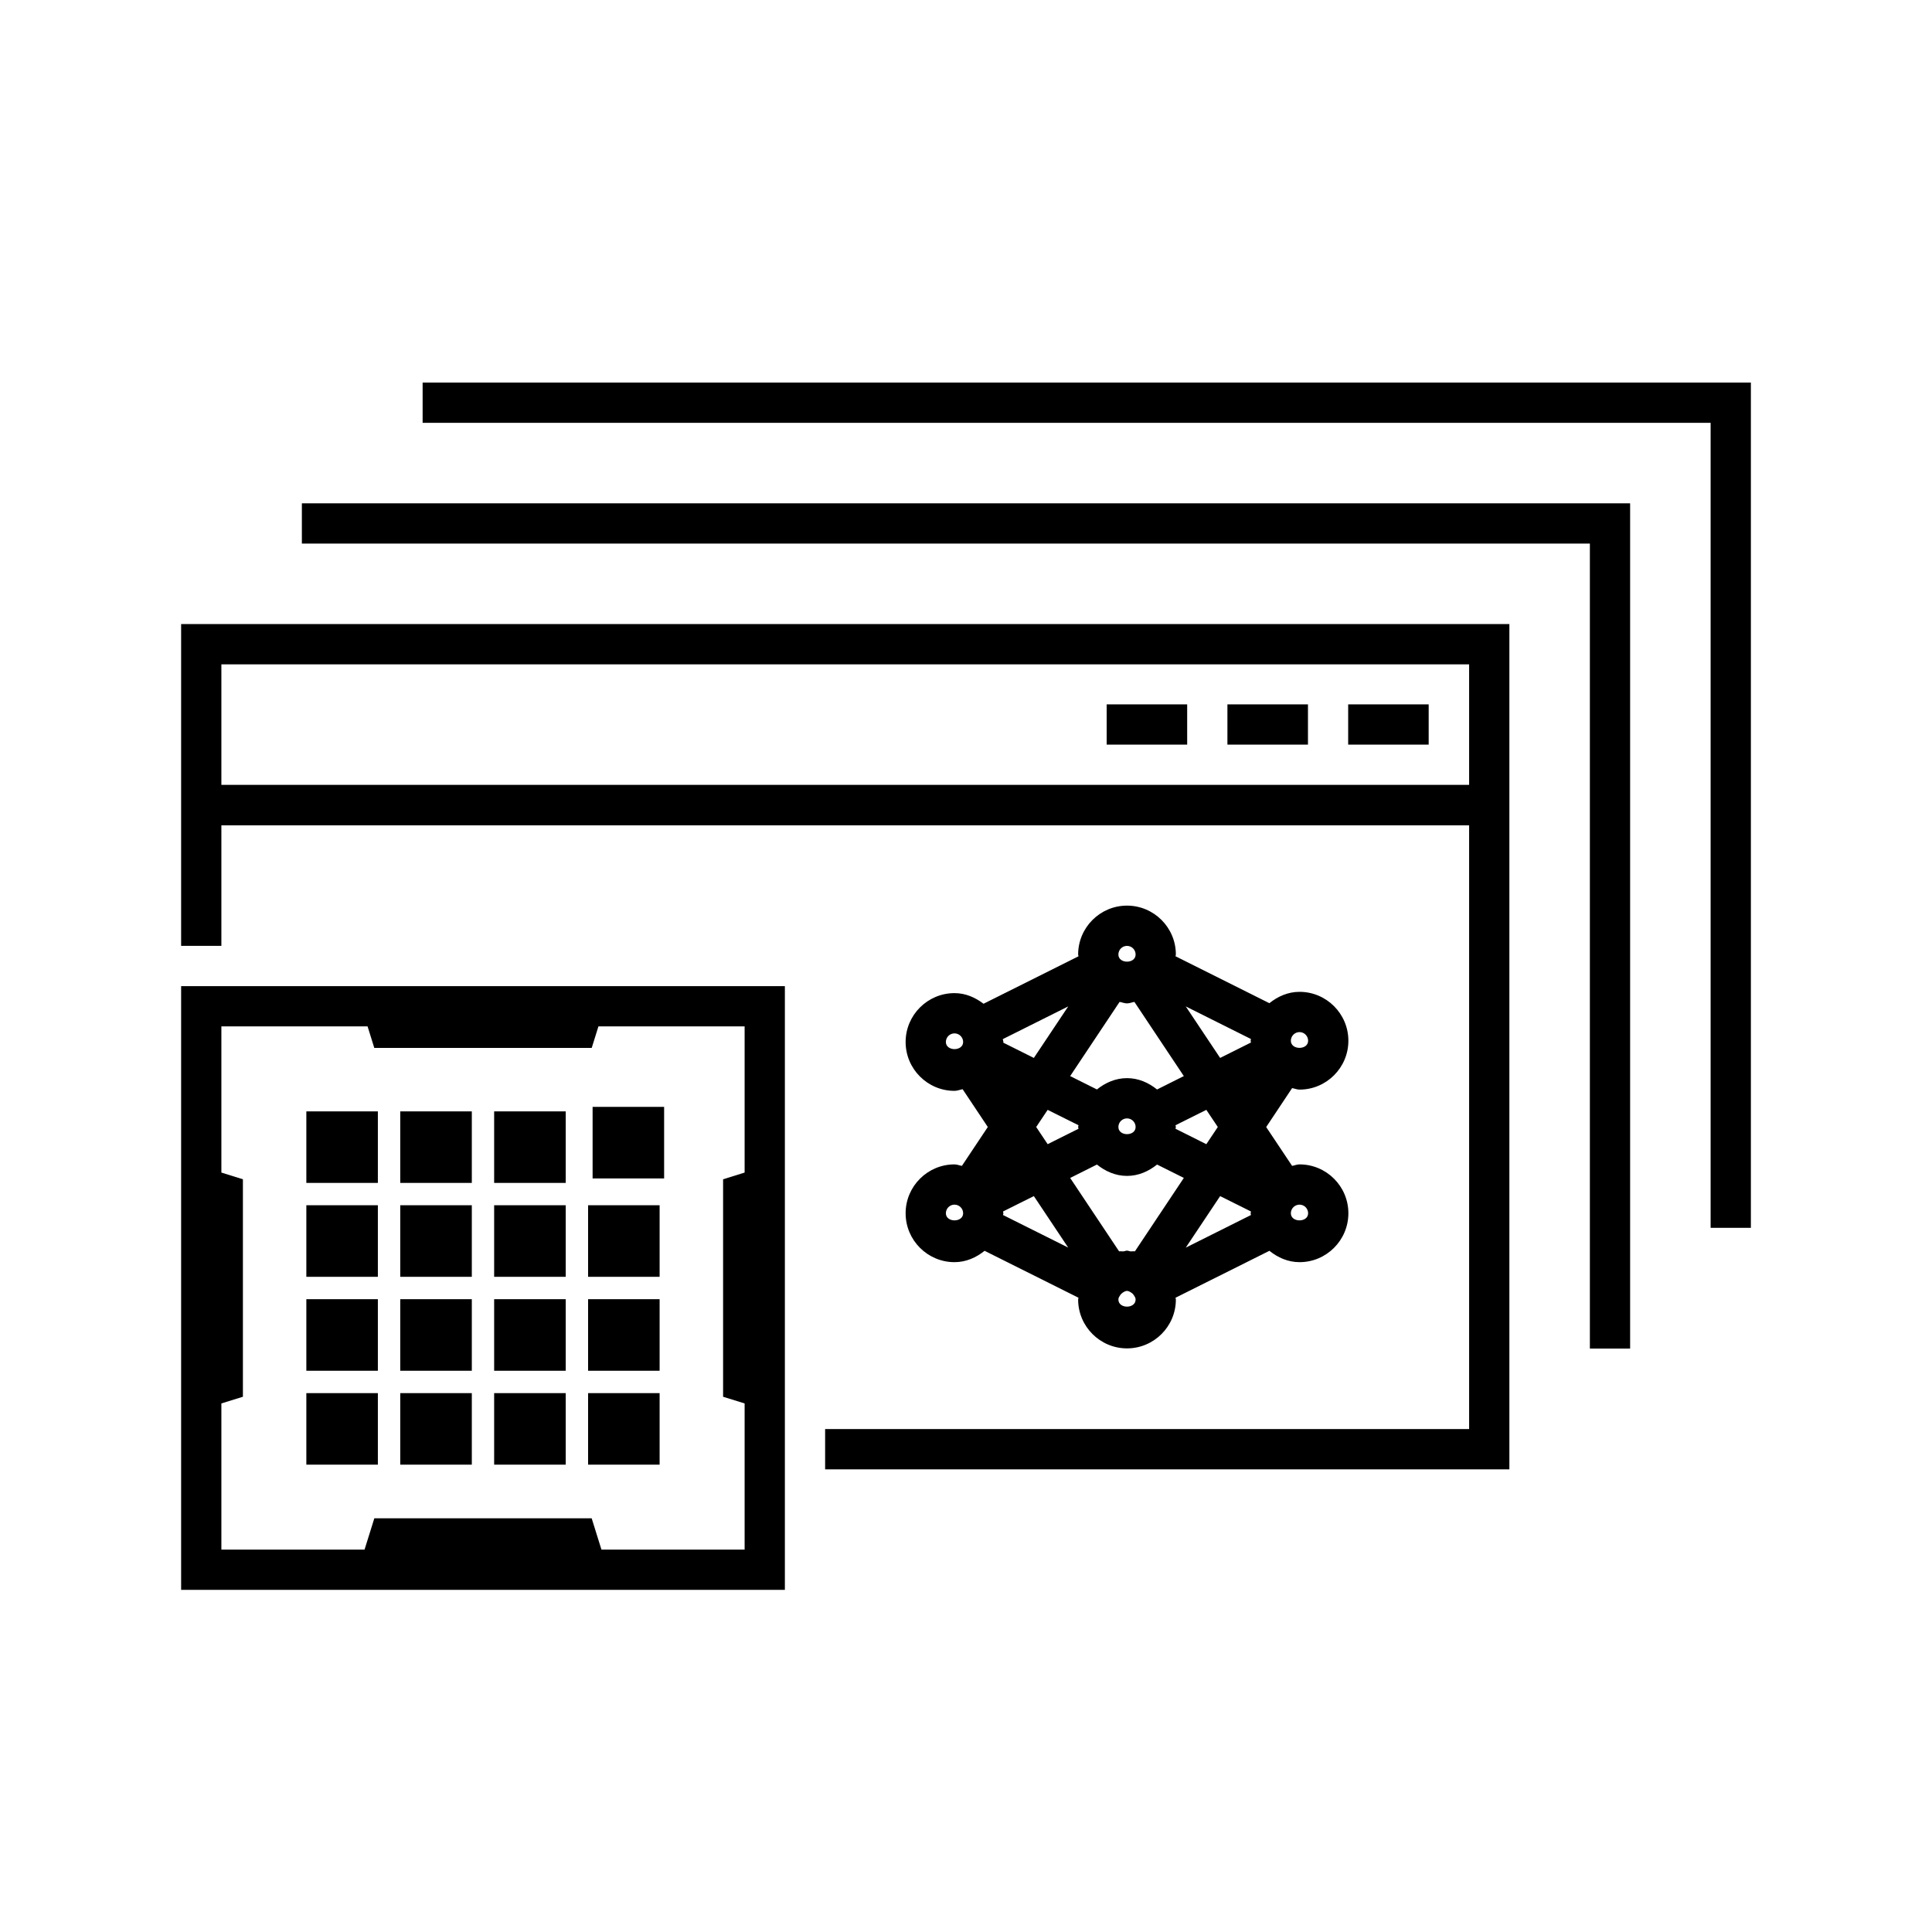 <?xml version="1.0" encoding="utf-8"?>
<!-- Generator: Adobe Illustrator 27.7.0, SVG Export Plug-In . SVG Version: 6.00 Build 0)  -->
<svg version="1.1" id="Layer_1" xmlns="http://www.w3.org/2000/svg" xmlns:xlink="http://www.w3.org/1999/xlink" x="0px" y="0px"
	 viewBox="0 0 48 48" style="enable-background:new 0 0 48 48;" xml:space="preserve">
<style type="text/css">
	.st0{clip-path:url(#SVGID_00000106833316541495700950000012584040440938658963_);}
	.st1{clip-path:url(#SVGID_00000065046525795306594270000009324966840967399607_);}
</style>
<g id="m48-deep-learning-for-multi-gpus_00000073708339071324363250000014950350185272814511_">
	<g>
		<defs>
			<rect id="SVGID_1_" width="48" height="48"/>
		</defs>
		<clipPath id="SVGID_00000111185853622842420400000001999343773223064742_">
			<use xlink:href="#SVGID_1_"  style="overflow:visible;"/>
		</clipPath>
		<polygon style="clip-path:url(#SVGID_00000111185853622842420400000001999343773223064742_);" points="10.5,9.505 10.5,10.505 
			42.5,10.505 42.5,30.505 43.5,30.505 43.5,9.505 		"/>
		<polygon style="clip-path:url(#SVGID_00000111185853622842420400000001999343773223064742_);" points="7.5,13.505 39.5,13.505 
			39.5,33.505 40.5,33.505 40.5,12.505 7.5,12.505 		"/>
		<path style="clip-path:url(#SVGID_00000111185853622842420400000001999343773223064742_);" d="M4.5,19.505V20.5v3h1v-2.995h31v15
			h-16v1h17V20.5v-0.995v-4h-33V19.505z M5.5,16.505h31V19.5h-31V16.505z"/>
		
			<rect x="33.495" y="17.5" style="clip-path:url(#SVGID_00000111185853622842420400000001999343773223064742_);" width="2" height="1"/>
		
			<rect x="30.495" y="17.5" style="clip-path:url(#SVGID_00000111185853622842420400000001999343773223064742_);" width="2.001" height="1"/>
		
			<rect x="27.495" y="17.5" style="clip-path:url(#SVGID_00000111185853622842420400000001999343773223064742_);" width="2" height="1"/>
		<g style="clip-path:url(#SVGID_00000111185853622842420400000001999343773223064742_);">
			<defs>
				<rect id="SVGID_00000177474902850766818190000001884890485562497931_" width="48" height="48"/>
			</defs>
			<clipPath id="SVGID_00000042010064620026046300000014261521377050686351_">
				<use xlink:href="#SVGID_00000177474902850766818190000001884890485562497931_"  style="overflow:visible;"/>
			</clipPath>
			<path style="clip-path:url(#SVGID_00000042010064620026046300000014261521377050686351_);" d="M23.898,28.966
				c-0.062-0.01-0.119-0.037-0.184-0.037c-0.669,0-1.214,0.544-1.214,1.214s0.545,1.215,1.214,1.215c0.287,0,0.54-0.115,0.748-0.282
				l2.333,1.166c-0.001,0.016-0.009,0.028-0.009,0.044c0,0.669,0.545,1.214,1.214,1.214c0.669,0,1.214-0.545,1.214-1.214
				c0-0.015-0.008-0.028-0.009-0.044l2.333-1.166c0.208,0.167,0.461,0.282,0.748,0.282c0.669,0,1.214-0.545,1.214-1.215
				s-0.545-1.214-1.214-1.214c-0.065,0-0.122,0.027-0.184,0.037l-0.644-0.965l0.001-0.001l0.643-0.966
				c0.063,0.01,0.119,0.037,0.184,0.037c0.669,0,1.214-0.545,1.214-1.214c0-0.67-0.545-1.215-1.214-1.215
				c-0.287,0-0.54,0.115-0.749,0.282l-2.332-1.166c0.001-0.015,0.009-0.028,0.009-0.043c0-0.67-0.545-1.215-1.214-1.215
				c-0.669,0-1.214,0.545-1.214,1.215c0,0.015,0.008,0.028,0.009,0.044l-2.359,1.179c-0.204-0.155-0.446-0.264-0.722-0.264
				c-0.669,0-1.214,0.545-1.214,1.214c0,0.669,0.545,1.214,1.214,1.214c0.071,0,0.134-0.028,0.202-0.041l0.626,0.939L23.898,28.966
				z M28,31.072c-0.031,0-0.057,0.015-0.088,0.018c-0.036,0.003-0.072-0.007-0.108,0l-1.216-1.824l0.665-0.333
				c0.208,0.167,0.461,0.282,0.747,0.282c0.287,0,0.539-0.115,0.747-0.282l0.665,0.332l-1.216,1.825
				c-0.036-0.007-0.072,0.003-0.108,0C28.057,31.087,28.031,31.072,28,31.072 M28,24.929c0.065,0,0.121-0.027,0.184-0.037
				l1.228,1.843l-0.665,0.333c-0.208-0.167-0.46-0.282-0.747-0.282c-0.286,0-0.539,0.115-0.747,0.281l-0.665-0.332l1.228-1.843
				C27.879,24.902,27.935,24.929,28,24.929 M28.214,28c0,0.237-0.428,0.237-0.428,0c0-0.118,0.096-0.214,0.214-0.214
				S28.214,27.882,28.214,28 M26.029,27.574l0.167,0.084l0.599,0.298c-0.001,0.016-0.009,0.029-0.009,0.044
				c0,0.016,0.008,0.029,0.009,0.044l-0.599,0.299l-0.167,0.084l-0.285-0.427L26.029,27.574z M29.31,28.096l-0.105-0.052
				c0.001-0.015,0.009-0.028,0.009-0.044c0-0.015-0.008-0.028-0.009-0.043l0.105-0.053l0.661-0.33l0.285,0.426l-0.285,0.427
				L29.31,28.096z M24.92,30.099l0.412-0.206l0.354-0.176l0.853,1.279l-1.619-0.809c0-0.015,0.009-0.028,0.009-0.044
				C24.929,30.128,24.92,30.115,24.92,30.099 M30.314,29.717l0.662,0.33l0.104,0.052c0,0.016-0.009,0.029-0.009,0.044
				c0,0.016,0.009,0.029,0.009,0.044l-1.62,0.81L30.314,29.717z M31.08,25.901l-0.766,0.383l-0.854-1.28l1.62,0.81
				c-0.001,0.015-0.009,0.028-0.009,0.043C31.071,25.872,31.08,25.886,31.08,25.901 M25.686,26.284l-0.761-0.38
				c0.001-0.006,0.004-0.01,0.004-0.016c0-0.025-0.013-0.046-0.015-0.071l1.626-0.813L25.686,26.284z M23.5,30.143
				c0-0.118,0.096-0.214,0.214-0.214s0.215,0.096,0.215,0.214C23.929,30.379,23.5,30.379,23.5,30.143 M27.786,32.286
				c0-0.043,0.024-0.076,0.046-0.11c0.016-0.022,0.037-0.045,0.058-0.058c0.092-0.061,0.128-0.061,0.22,0
				c0.029,0.019,0.044,0.039,0.059,0.059c0.021,0.033,0.045,0.066,0.045,0.109C28.214,32.522,27.786,32.522,27.786,32.286
				 M32.5,30.143c0,0.236-0.429,0.236-0.429,0c0-0.118,0.097-0.214,0.215-0.214S32.5,30.025,32.5,30.143 M32.286,25.642
				c0.118,0,0.214,0.097,0.214,0.215c0,0.236-0.429,0.236-0.429,0C32.071,25.739,32.168,25.642,32.286,25.642 M28,23.5
				c0.118,0,0.214,0.096,0.214,0.215c0,0.236-0.428,0.236-0.428,0C27.786,23.596,27.882,23.5,28,23.5 M23.5,25.888
				c0-0.118,0.096-0.214,0.214-0.214s0.215,0.096,0.215,0.214C23.929,26.124,23.5,26.124,23.5,25.888"/>
			<path style="clip-path:url(#SVGID_00000042010064620026046300000014261521377050686351_);" d="M8.82,24.5H4.5v4.321v6.358V39.5
				h15v-4.321v-6.358V24.5h-4.32H8.82z M18.5,25.5v3.632l-0.535,0.167v5.403l0.535,0.166V38.5h-3.557L14.7,37.722H9.3L9.057,38.5
				H5.5v-3.632l0.535-0.166v-5.403L5.5,29.132V25.5h3.632l0.167,0.535h5.402l0.167-0.535H18.5z"/>
			
				<rect x="7.611" y="34.612" style="clip-path:url(#SVGID_00000042010064620026046300000014261521377050686351_);" width="1.777" height="1.777"/>
			
				<rect x="7.611" y="32.278" style="clip-path:url(#SVGID_00000042010064620026046300000014261521377050686351_);" width="1.777" height="1.778"/>
			
				<rect x="7.611" y="29.944" style="clip-path:url(#SVGID_00000042010064620026046300000014261521377050686351_);" width="1.777" height="1.778"/>
			
				<rect x="7.611" y="27.612" style="clip-path:url(#SVGID_00000042010064620026046300000014261521377050686351_);" width="1.777" height="1.777"/>
			
				<rect x="9.944" y="34.612" style="clip-path:url(#SVGID_00000042010064620026046300000014261521377050686351_);" width="1.778" height="1.777"/>
			
				<rect x="9.944" y="32.278" style="clip-path:url(#SVGID_00000042010064620026046300000014261521377050686351_);" width="1.778" height="1.778"/>
			
				<rect x="9.944" y="29.944" style="clip-path:url(#SVGID_00000042010064620026046300000014261521377050686351_);" width="1.778" height="1.778"/>
			
				<rect x="9.944" y="27.612" style="clip-path:url(#SVGID_00000042010064620026046300000014261521377050686351_);" width="1.778" height="1.777"/>
			
				<rect x="12.277" y="34.612" style="clip-path:url(#SVGID_00000042010064620026046300000014261521377050686351_);" width="1.778" height="1.777"/>
			
				<rect x="12.277" y="32.278" style="clip-path:url(#SVGID_00000042010064620026046300000014261521377050686351_);" width="1.778" height="1.778"/>
			
				<rect x="12.277" y="29.944" style="clip-path:url(#SVGID_00000042010064620026046300000014261521377050686351_);" width="1.778" height="1.778"/>
			
				<rect x="12.277" y="27.612" style="clip-path:url(#SVGID_00000042010064620026046300000014261521377050686351_);" width="1.778" height="1.777"/>
			
				<rect x="14.611" y="34.612" style="clip-path:url(#SVGID_00000042010064620026046300000014261521377050686351_);" width="1.777" height="1.777"/>
			
				<rect x="14.611" y="32.278" style="clip-path:url(#SVGID_00000042010064620026046300000014261521377050686351_);" width="1.777" height="1.778"/>
			
				<rect x="14.611" y="29.944" style="clip-path:url(#SVGID_00000042010064620026046300000014261521377050686351_);" width="1.777" height="1.778"/>
			
				<rect x="14.723" y="27.5" style="clip-path:url(#SVGID_00000042010064620026046300000014261521377050686351_);" width="1.777" height="1.778"/>
		</g>
	</g>
</g>
</svg>

